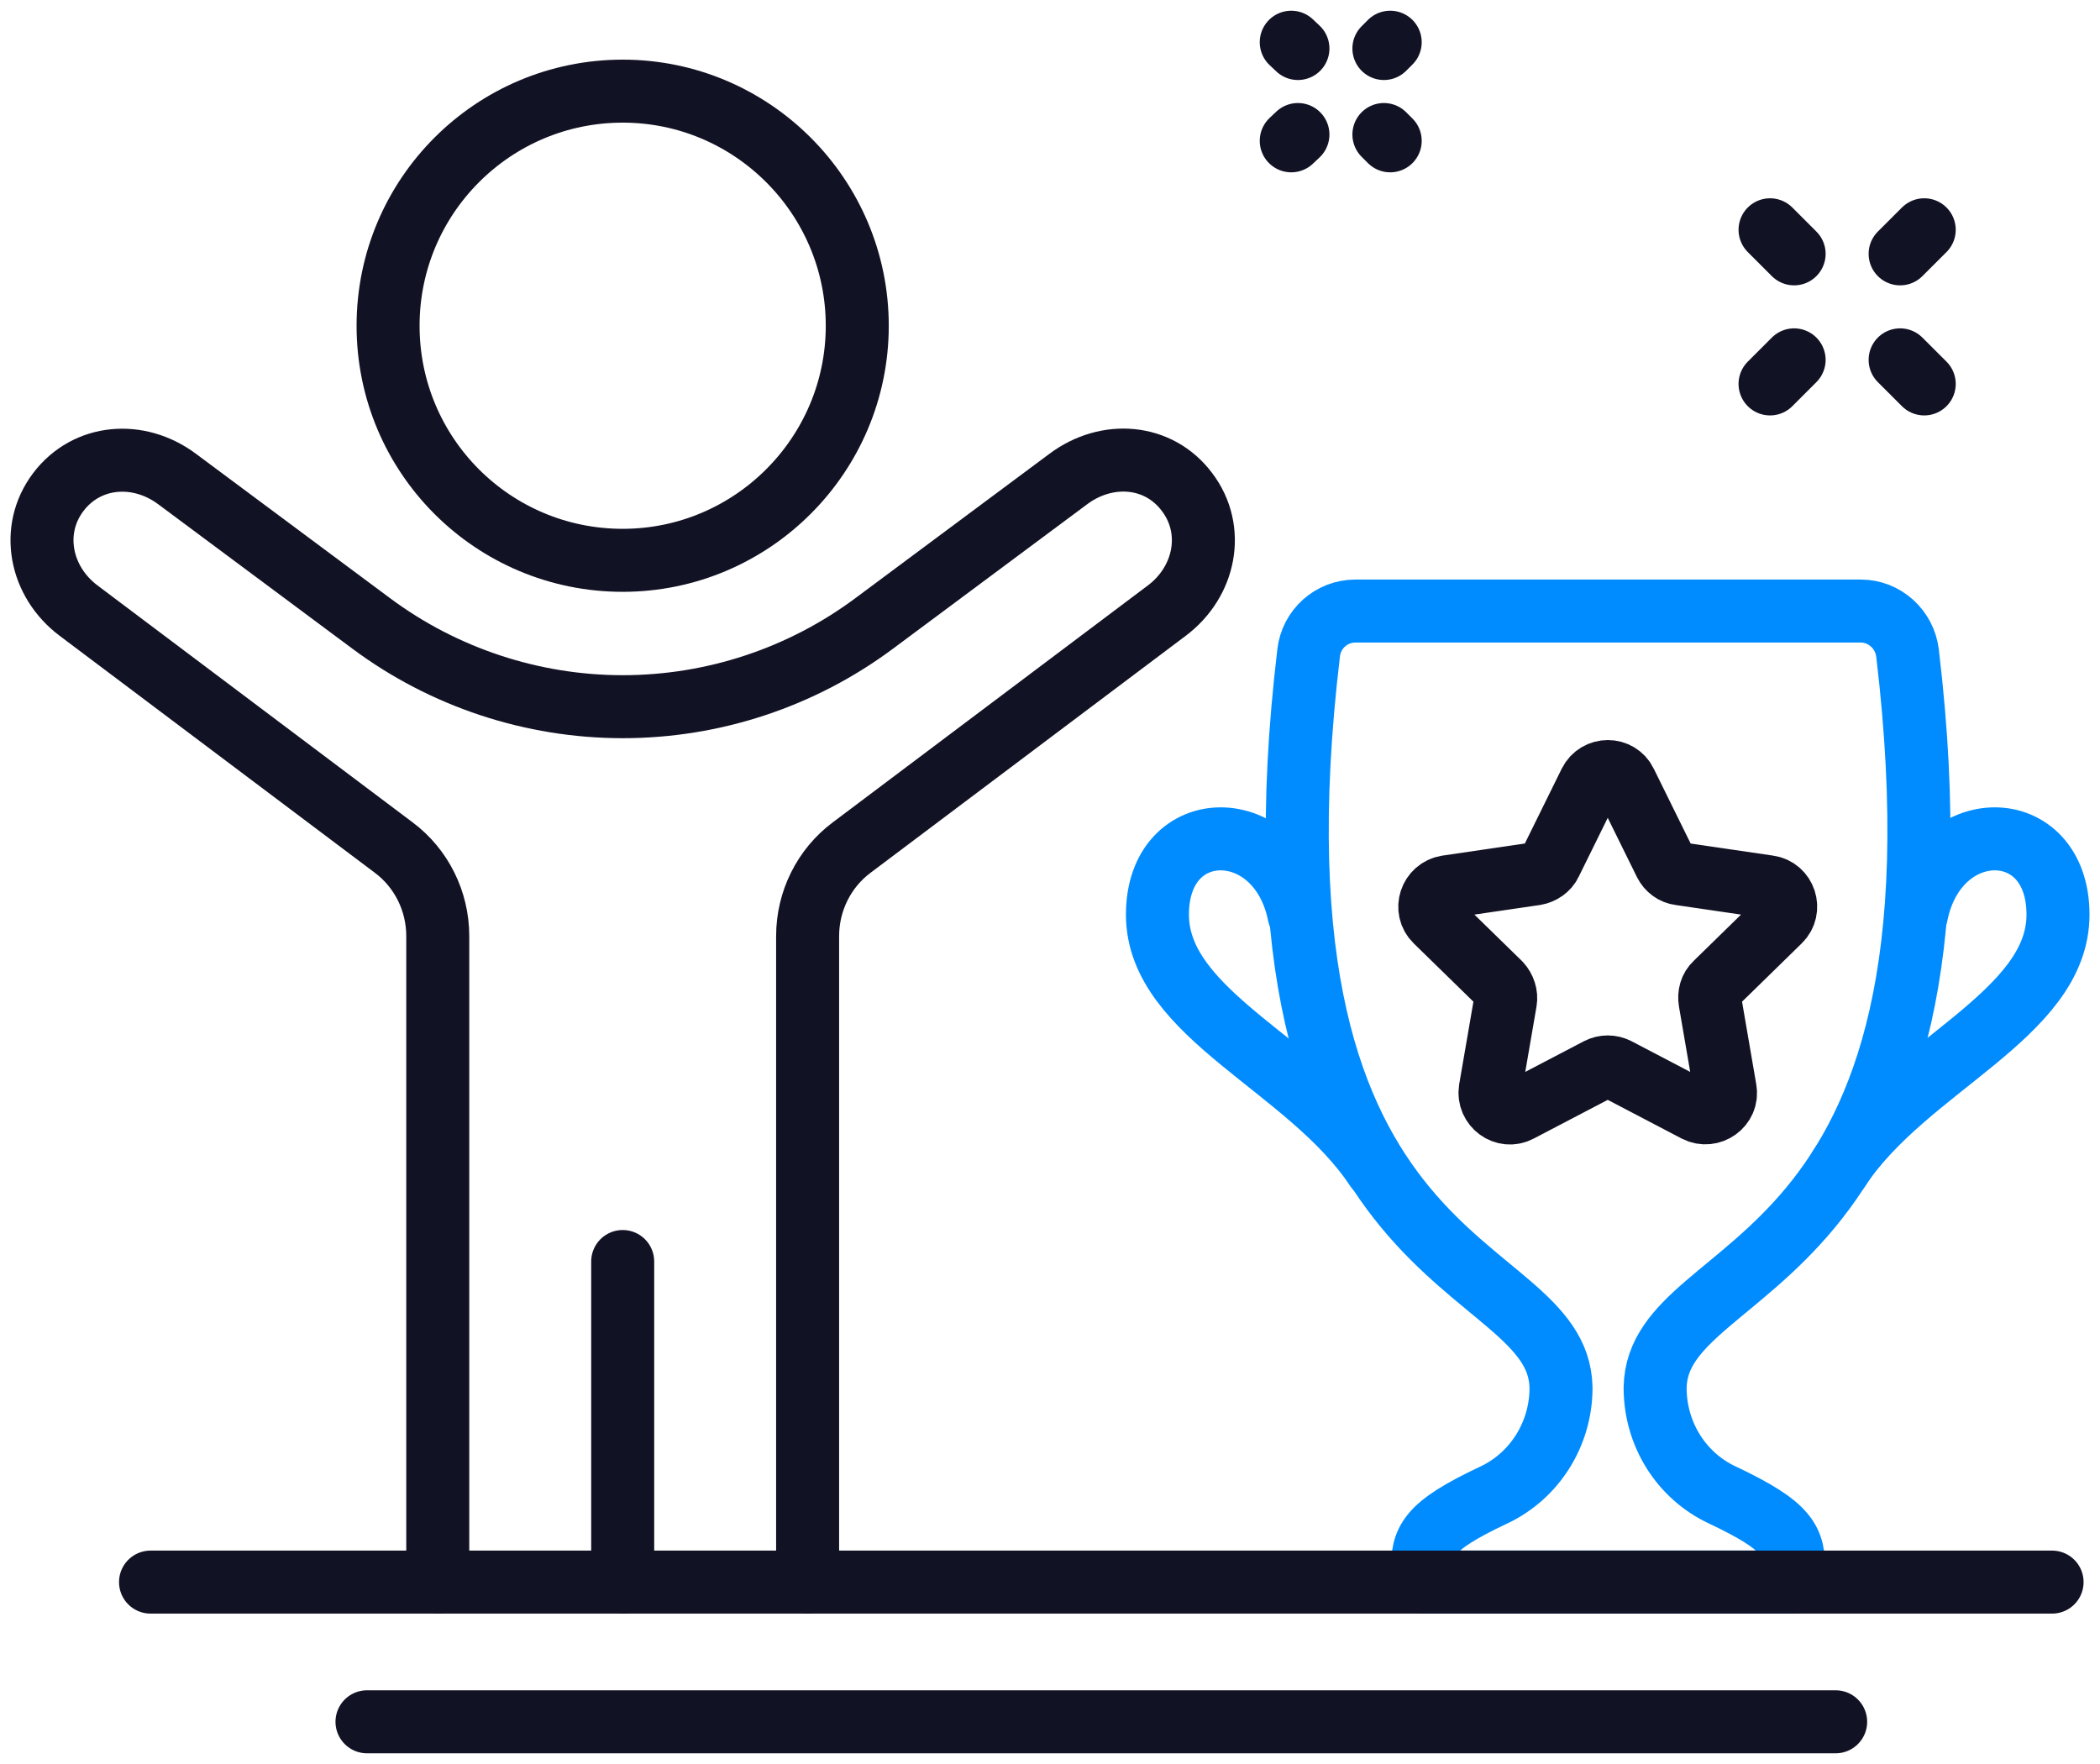 <?xml version="1.0" encoding="UTF-8"?>
<svg xmlns="http://www.w3.org/2000/svg" width="50" height="42" viewBox="0 0 50 42" fill="none">
  <g id="Group">
    <path id="Vector" d="M42.709 37.667V37.412C42.709 36.688 42.611 36.353 41.006 35.594C40.026 35.135 39.417 34.147 39.408 33.07C39.408 33.062 39.408 33.044 39.408 33.035C39.47 29.806 47.218 30.662 45.417 15.546C45.347 14.982 44.87 14.549 44.306 14.549H32.27C31.697 14.549 31.22 14.982 31.158 15.546C29.358 30.67 37.106 29.806 37.167 33.035C37.167 33.044 37.167 33.062 37.167 33.07C37.158 34.147 36.541 35.135 35.57 35.594C33.956 36.353 33.867 36.688 33.867 37.412V37.667H42.726H42.709Z" stroke="#008CFF" stroke-width="1.5" stroke-linecap="round" stroke-linejoin="round"></path>
    <path id="Vector_2" d="M43.794 27.812C45.4 25.385 49 24.176 49 21.776C49 19.376 46.115 19.367 45.63 21.776" stroke="#008CFF" stroke-width="1.5" stroke-linecap="round" stroke-linejoin="round"></path>
    <path id="Vector_3" d="M32.764 27.812C31.158 25.385 27.558 24.176 27.558 21.776C27.558 19.376 30.444 19.367 30.929 21.776" stroke="#008CFF" stroke-width="1.5" stroke-linecap="round" stroke-linejoin="round"></path>
    <path id="Vector_4" d="M38.703 18.635L39.647 20.55C39.718 20.691 39.85 20.788 40 20.805L42.109 21.114C42.497 21.167 42.656 21.652 42.373 21.926L40.847 23.417C40.732 23.523 40.688 23.682 40.715 23.841L41.076 25.941C41.147 26.329 40.732 26.62 40.388 26.444L38.5 25.456C38.359 25.385 38.2 25.385 38.059 25.456L36.17 26.444C35.826 26.629 35.42 26.329 35.482 25.941L35.844 23.841C35.87 23.691 35.817 23.532 35.712 23.417L34.185 21.926C33.903 21.652 34.062 21.176 34.45 21.114L36.559 20.805C36.709 20.779 36.85 20.682 36.912 20.55L37.856 18.635C38.032 18.282 38.535 18.282 38.703 18.635Z" stroke="#121225" stroke-width="1.5" stroke-linecap="round" stroke-linejoin="round"></path>
    <path id="Vector_5" d="M14.826 13.341C11.738 13.341 9.24 10.844 9.24 7.756C9.24 4.667 11.746 2.17 14.826 2.17C17.905 2.17 20.411 4.676 20.411 7.756C20.411 10.835 17.905 13.341 14.826 13.341Z" stroke="#121225" stroke-width="1.5" stroke-linecap="round" stroke-linejoin="round"></path>
    <path id="Vector_6" d="M14.826 37.668V30.036" stroke="#121225" stroke-width="1.5" stroke-linecap="round" stroke-linejoin="round"></path>
    <path id="Vector_7" d="M10.423 37.667V28.2V22.288C10.423 21.458 10.035 20.673 9.373 20.179L1.873 14.54C0.955 13.852 0.708 12.617 1.387 11.717C2.067 10.817 3.302 10.72 4.22 11.408L8.835 14.841C10.564 16.129 12.673 16.826 14.826 16.826C16.988 16.826 19.088 16.129 20.817 14.841L25.432 11.408C26.35 10.72 27.585 10.808 28.264 11.717C28.944 12.617 28.697 13.852 27.779 14.54L20.279 20.179C19.617 20.673 19.229 21.458 19.229 22.288V28.2V37.667" stroke="#121225" stroke-width="1.5" stroke-linecap="round" stroke-linejoin="round"></path>
    <path id="Vector_8" d="M3.584 37.669H48.859" stroke="#121225" stroke-width="1.5" stroke-linecap="round" stroke-linejoin="round"></path>
    <path id="Vector_9" d="M8.738 40.995H43.706" stroke="#121225" stroke-width="1.5" stroke-linecap="round" stroke-linejoin="round"></path>
    <path id="Vector_10" d="M30.903 1.155L30.744 1.005" stroke="#121225" stroke-width="1.5" stroke-linecap="round" stroke-linejoin="round"></path>
    <path id="Vector_11" d="M33.1 3.353L32.95 3.203" stroke="#121225" stroke-width="1.5" stroke-linecap="round" stroke-linejoin="round"></path>
    <path id="Vector_12" d="M30.903 3.203L30.744 3.353" stroke="#121225" stroke-width="1.5" stroke-linecap="round" stroke-linejoin="round"></path>
    <path id="Vector_13" d="M33.1 1.005L32.95 1.155" stroke="#121225" stroke-width="1.5" stroke-linecap="round" stroke-linejoin="round"></path>
    <path id="Vector_14" d="M42.144 9.141L42.717 8.568" stroke="#121225" stroke-width="1.5" stroke-linecap="round" stroke-linejoin="round"></path>
    <path id="Vector_15" d="M45.241 6.044L45.815 5.471" stroke="#121225" stroke-width="1.5" stroke-linecap="round" stroke-linejoin="round"></path>
    <path id="Vector_16" d="M45.815 9.141L45.241 8.568" stroke="#121225" stroke-width="1.5" stroke-linecap="round" stroke-linejoin="round"></path>
    <path id="Vector_17" d="M42.717 6.044L42.144 5.471" stroke="#121225" stroke-width="1.5" stroke-linecap="round" stroke-linejoin="round"></path>
  </g>
</svg>
